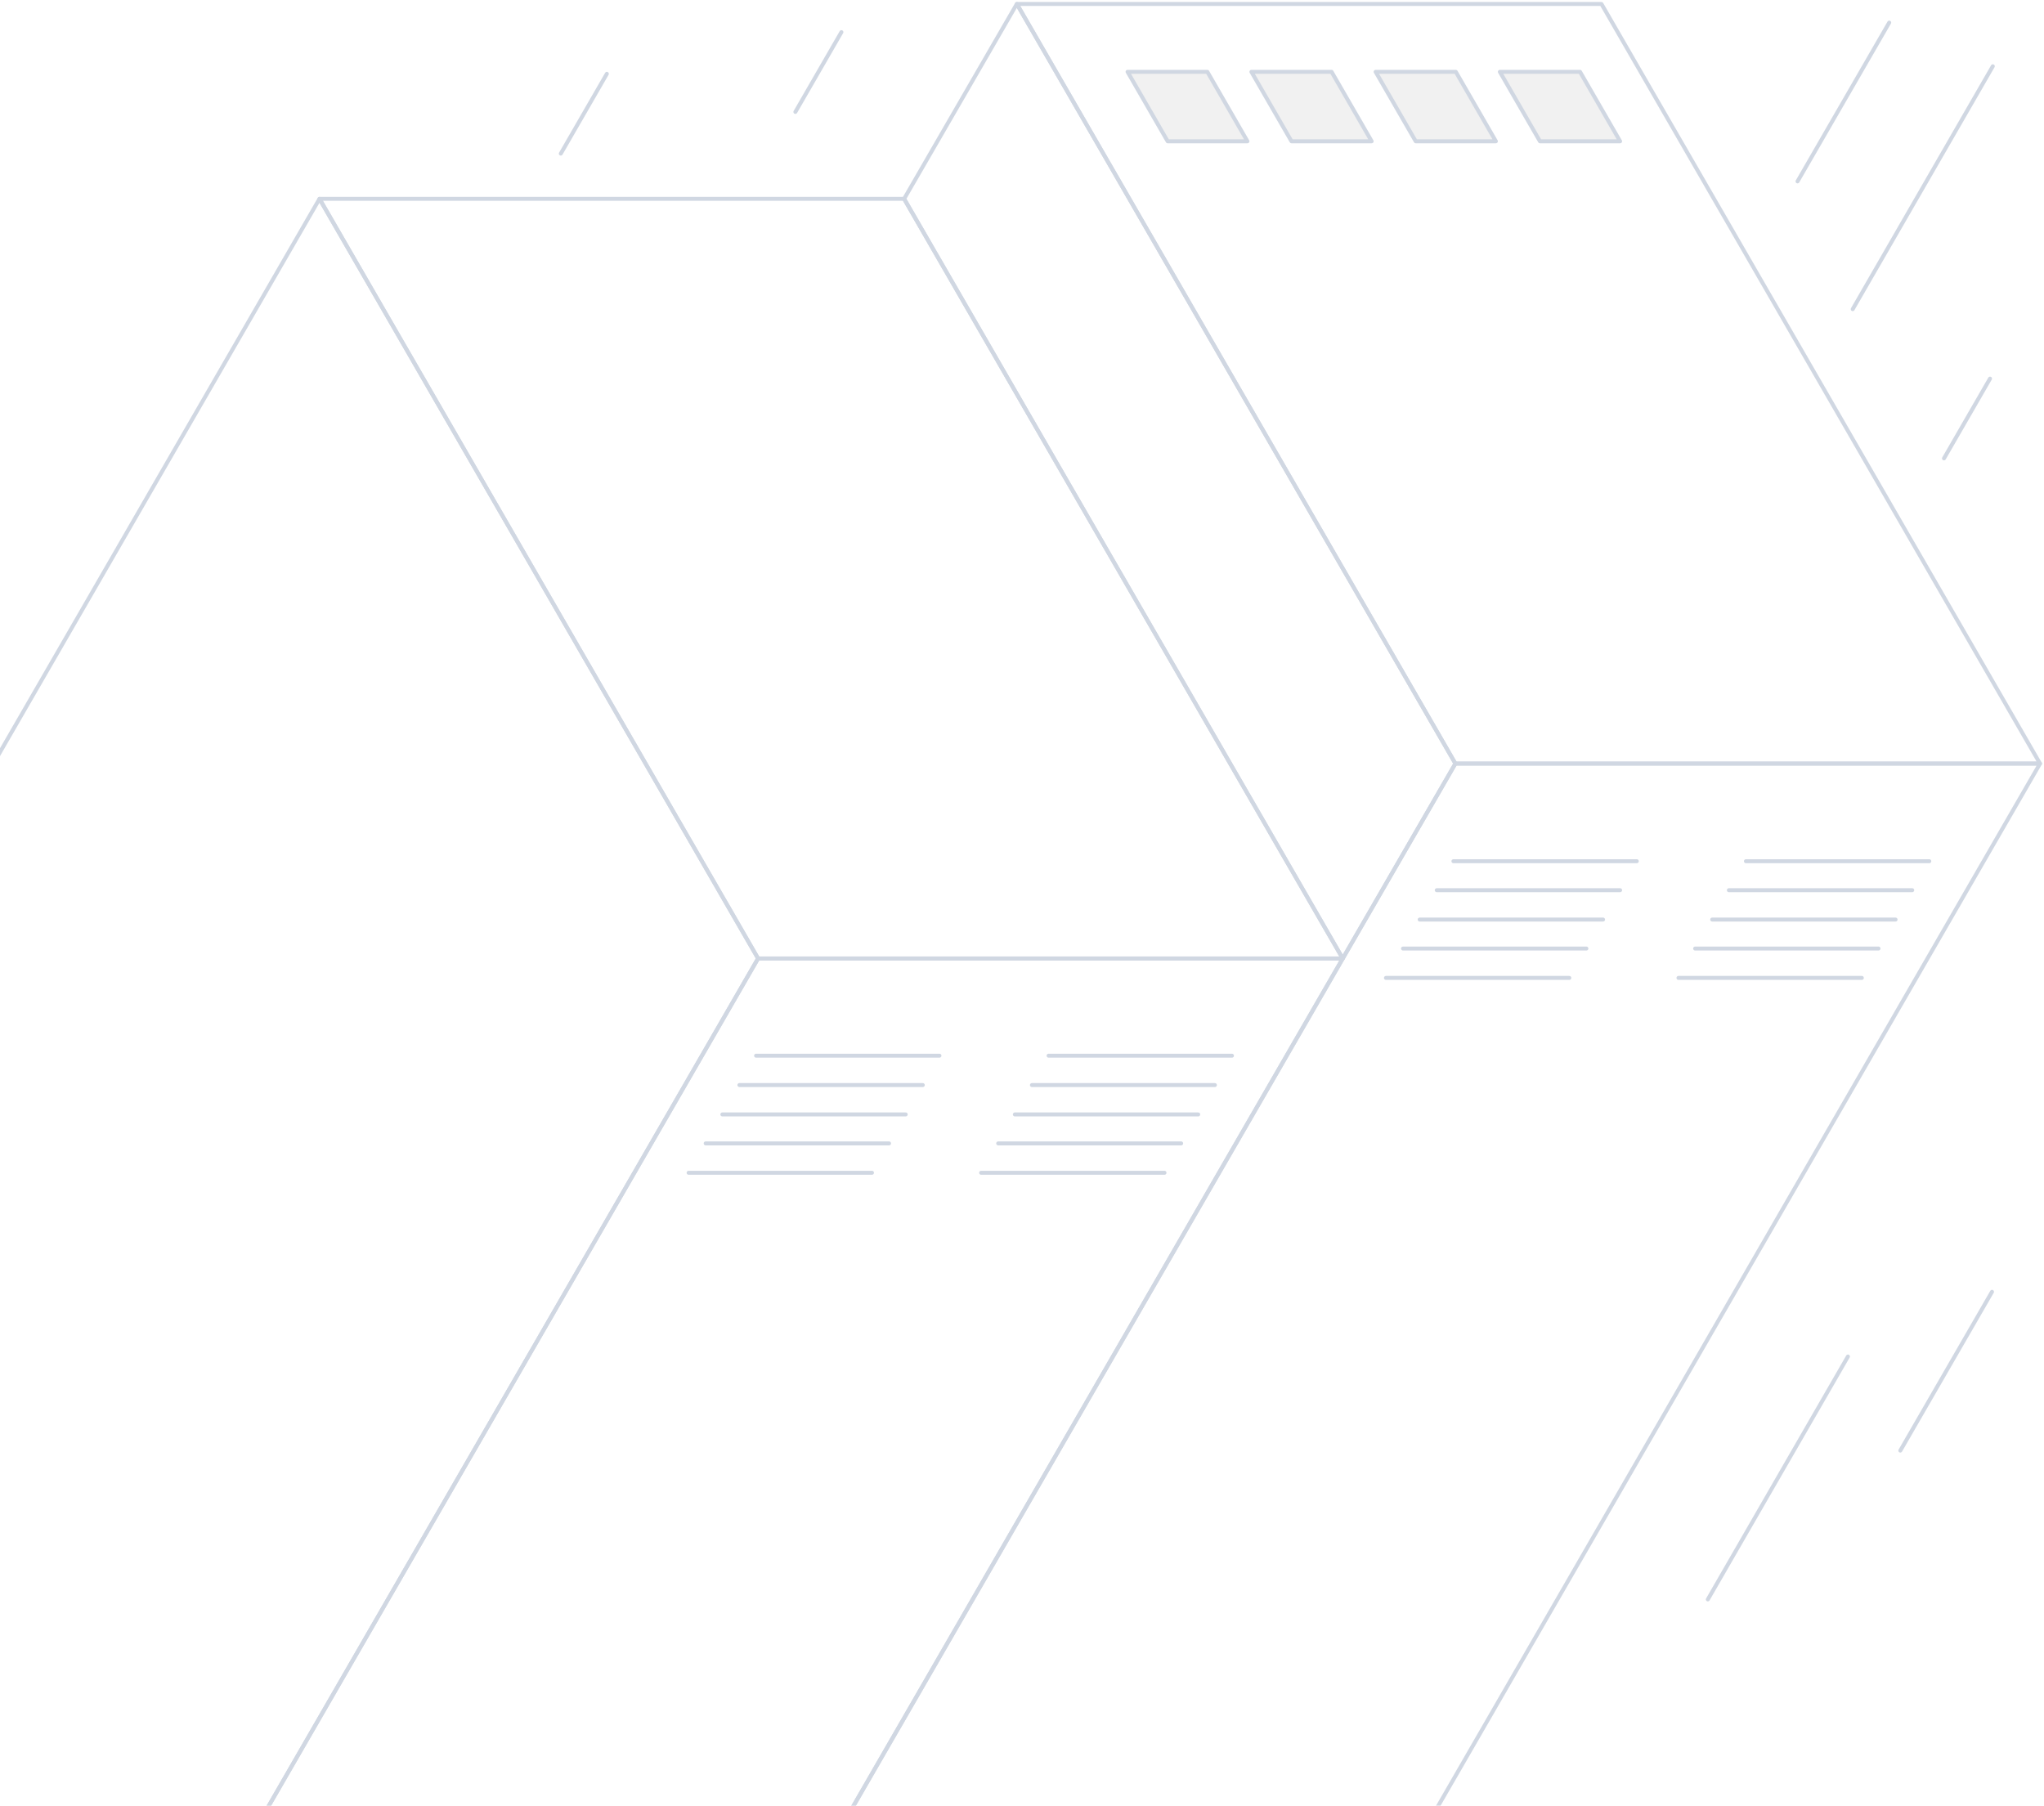 <svg version="1.2" xmlns="http://www.w3.org/2000/svg" viewBox="0 0 515 455" width="515" height="455">
	<title>igpu3-svg</title>
	<style>
		.s0 { fill: none;stroke: #d0d7e2;stroke-linecap: round;stroke-linejoin: round } 
		.s1 { fill: #ffffff;stroke: #d0d7e2;stroke-linecap: round;stroke-linejoin: round } 
		.s2 { fill: #f1f1f1;stroke: #d0d7e2;stroke-linecap: round;stroke-linejoin: round } 
	</style>
	<filter id="f0">
		<feFlood flood-color="#0f0e11" flood-opacity="1" />
		<feBlend mode="normal" in2="SourceGraphic"/>
		<feComposite in2="SourceAlpha" operator="in" />
	</filter>
	<g id="Layer" filter="url(#f0)">
		<path id="Layer" fill-rule="evenodd" class="s0" d="m256.2 1h147.3l110.5 191.4h-147.3z"/>
		<path id="Layer" fill-rule="evenodd" class="s0" d="m196.6 487h147.3l170.1-294.6h-147.3z"/>
		<path id="Layer" class="s1" d="m486.1 217h-46.2"/>
		<path id="Layer" class="s1" d="m469.1 246.4h-46.2"/>
		<path id="Layer" class="s1" d="m481.8 224.3h-46.2"/>
		<path id="Layer" class="s1" d="m477.6 231.7h-46.2"/>
		<path id="Layer" class="s1" d="m473.3 239h-46.2"/>
		<path id="Layer" fill-rule="evenodd" class="s0" d="m227.8 50.1l28.4-49.1 110.5 191.4-28.4 49.1z"/>
		<path id="Layer" class="s1" d="m412.4 217h-46.2"/>
		<path id="Layer" class="s1" d="m395.4 246.4h-46.2"/>
		<path id="Layer" class="s1" d="m408.2 224.3h-46.2"/>
		<path id="Layer" class="s1" d="m403.9 231.7h-46.2"/>
		<path id="Layer" class="s1" d="m399.7 239h-46.2"/>
		<path id="Layer" fill-rule="evenodd" class="s0" d="m80.5 50.1h147.3l110.5 191.4h-147.3z"/>
		<path id="Layer" fill-rule="evenodd" class="s0" d="m20.9 536.1h147.3l170.1-294.6h-147.3z"/>
		<path id="Layer" class="s1" d="m310.4 266h-46.2"/>
		<path id="Layer" class="s1" d="m293.4 295.5h-46.2"/>
		<path id="Layer" class="s1" d="m306.1 273.4h-46.1"/>
		<path id="Layer" class="s1" d="m301.9 280.8h-46.2"/>
		<path id="Layer" class="s1" d="m297.6 288.1h-46.1"/>
		<path id="Layer" fill-rule="evenodd" class="s0" d="m-89.6 344.7l170.1-294.6 110.5 191.4-170.1 294.6z"/>
		<path id="Layer" class="s1" d="m236.7 266h-46.2"/>
		<path id="Layer" class="s1" d="m219.7 295.5h-46.2"/>
		<path id="Layer" class="s1" d="m232.5 273.4h-46.2"/>
		<path id="Layer" class="s1" d="m228.2 280.8h-46.2"/>
		<path id="Layer" class="s1" d="m224 288.1h-46.2"/>
		<path id="Layer" fill-rule="evenodd" class="s0" d="m465.6 341.8l-35.3 61.2"/>
		<path id="Layer" fill-rule="evenodd" class="s0" d="m502.1 16.7l-35.3 61.2"/>
		<path id="Layer" fill-rule="evenodd" class="s0" d="m152.9 18.6l-11.6 20.1"/>
		<path id="Layer" fill-rule="evenodd" class="s0" d="m212 8.1l-11.6 20.1"/>
		<path id="Layer" fill-rule="evenodd" class="s0" d="m501.4 95.4l-11.6 20.1"/>
		<path id="Layer" fill-rule="evenodd" class="s0" d="m501.9 325.5l-23.1 40"/>
		<path id="Layer" fill-rule="evenodd" class="s0" d="m476 5.7l-23.1 40"/>
	</g>
	<filter id="f1">
		<feFlood flood-color="#464548" flood-opacity="1" />
		<feBlend mode="normal" in2="SourceGraphic"/>
		<feComposite in2="SourceAlpha" operator="in" />
	</filter>
	<g id="Layer" filter="url(#f1)">
		<path id="Layer" class="s2" d="m284.1 18.1h20.1l10.1 17.5h-20.1z"/>
		<path id="Layer" class="s2" d="m377.9 18.1h20.2l10.1 17.5h-20.2z"/>
		<path id="Layer" class="s2" d="m346.6 18.1h20.2l10.1 17.5h-20.2z"/>
		<path id="Layer" class="s2" d="m315.3 18.1h20.2l10.1 17.5h-20.2z"/>
	</g>
</svg>